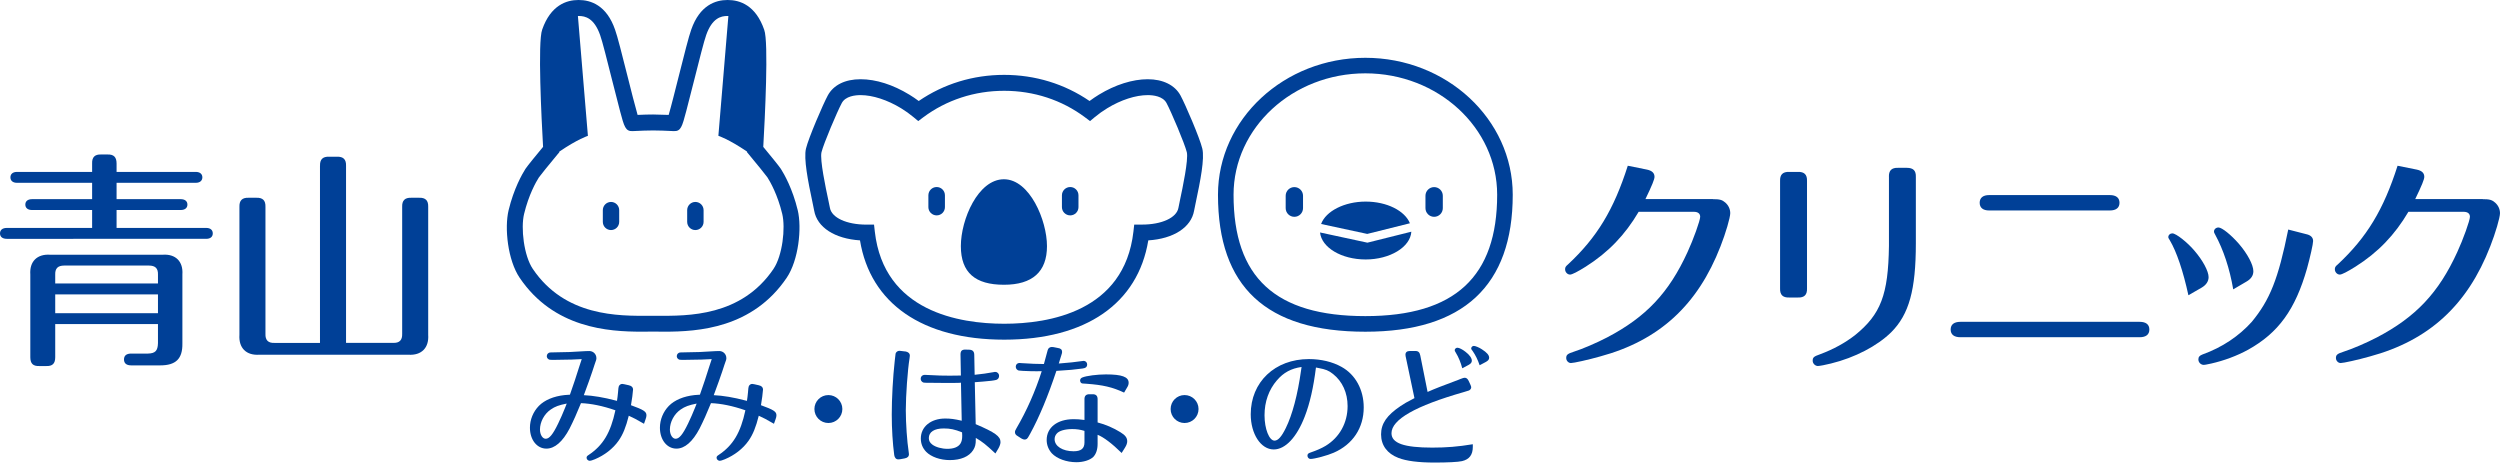 <?xml version="1.0" encoding="UTF-8"?><svg id="_レイヤー_1" xmlns="http://www.w3.org/2000/svg" viewBox="0 0 717.54 132.77"><defs><style>.cls-1{fill:#004097;}</style></defs><g><g><path class="cls-1" d="M288.24,97.49h-.04c-23.44-.01-38.39-10.37-41.37-28.5-7.23-.47-12.31-3.72-13.15-8.54-.08-.46-.25-1.25-.46-2.26-1.34-6.29-2.58-12.67-1.89-15.55,.74-3.08,4.9-12.73,6.25-15.23,1.63-3.01,4.97-4.67,9.41-4.67s9.32,1.57,14.01,4.43c.93,.57,1.83,1.17,2.69,1.82,7.17-4.91,15.6-7.5,24.51-7.5s17.35,2.59,24.52,7.5c.86-.65,1.77-1.25,2.69-1.82,4.69-2.86,9.67-4.43,14.01-4.43s7.78,1.66,9.41,4.67c1.35,2.49,5.51,12.14,6.25,15.23,.7,2.88-.55,9.26-1.89,15.55-.21,1.01-.39,1.8-.46,2.26-.84,4.83-5.92,8.08-13.15,8.54-2.98,18.13-17.93,28.49-41.33,28.5Zm-37.38-33.03l.23,2.04c2.62,22.97,24.35,26.41,37.07,26.42h.08c12.72,0,34.45-3.45,37.07-26.42l.23-2.04h2.21c5.68,.01,9.98-1.97,10.48-4.81,.08-.49,.26-1.34,.49-2.42,.67-3.12,2.42-11.42,1.92-13.53-.6-2.47-4.53-11.72-5.83-14.13-1.07-1.98-3.84-2.27-5.39-2.27-3.47,0-7.7,1.37-11.63,3.77-1.25,.76-2.44,1.61-3.55,2.53l-1.38,1.15-1.44-1.08c-6.67-4.98-14.69-7.61-23.21-7.61s-16.55,2.63-23.22,7.61l-1.44,1.08-1.38-1.15c-1.1-.92-2.3-1.77-3.54-2.53-3.93-2.39-8.16-3.77-11.63-3.77-1.56,0-4.32,.29-5.39,2.27-1.3,2.41-5.23,11.66-5.83,14.13-.51,2.11,1.25,10.41,1.92,13.53,.23,1.08,.41,1.93,.5,2.42,.49,2.84,4.8,4.82,10.48,4.82h2.21Z"/><path class="cls-1" d="M288.14,51.45c-7.43,0-12.36,11.55-12.36,19.19s4.16,11.09,12.36,11.09,12.36-3.73,12.36-11.09-4.94-19.19-12.36-19.19Z"/><g><path class="cls-1" d="M271.21,59.45c0,1.31-1.06,2.37-2.37,2.37h0c-1.31,0-2.38-1.06-2.38-2.37v-3.39c0-1.31,1.06-2.38,2.38-2.38h0c1.31,0,2.37,1.06,2.37,2.38v3.39Z"/><path class="cls-1" d="M309.54,59.45c0,1.31-1.06,2.37-2.37,2.37h0c-1.31,0-2.38-1.06-2.38-2.37v-3.39c0-1.31,1.07-2.38,2.38-2.38h0c1.31,0,2.37,1.06,2.37,2.38v3.39Z"/></g></g><g><path class="cls-1" d="M391.88,95.21c-28.46,0-42.3-12.86-42.3-39.31,0-21.68,18.98-39.31,42.3-39.31s42.3,17.64,42.3,39.31c0,26.09-14.23,39.31-42.3,39.31Zm0-74.16c-20.86,0-37.83,15.63-37.83,34.84,0,23.77,12.02,34.84,37.83,34.84s37.83-11.4,37.83-34.84c0-19.21-16.97-34.84-37.83-34.84Z"/><g><path class="cls-1" d="M373.99,59.74c0,1.37-1.11,2.49-2.49,2.49h0c-1.37,0-2.49-1.11-2.49-2.49v-3.55c0-1.37,1.12-2.49,2.49-2.49h0c1.37,0,2.49,1.11,2.49,2.49v3.55Z"/><path class="cls-1" d="M414.11,59.74c0,1.37-1.11,2.49-2.49,2.49h0c-1.37,0-2.49-1.11-2.49-2.49v-3.55c0-1.37,1.12-2.49,2.49-2.49h0c1.37,0,2.49,1.11,2.49,2.49v3.55Z"/></g><g><path class="cls-1" d="M404.67,64.08h0c-1.46-3.58-6.59-6.22-12.7-6.22s-11.45,2.75-12.79,6.43l13.24,2.85,12.25-3.06Z"/><path class="cls-1" d="M378.87,66.72c.45,4.33,6.14,7.75,13.1,7.75s12.83-3.54,13.11-7.97l-12.61,3.15-13.59-2.93Z"/></g></g><g><path class="cls-1" d="M177.08,115.08c.11-.56,.22-1.64,.3-2.42,.07-1.16,.15-1.49,.22-1.76,.15-.41,.56-.71,.97-.71,.11,0,.3,.04,.56,.08l1.34,.3c.82,.18,1.23,.6,1.23,1.22,0,.49-.37,3.36-.6,4.51,3.62,1.31,4.44,1.83,4.44,2.87,0,.34-.07,.68-.22,1.08l-.48,1.38c-2.2-1.27-3.1-1.75-4.37-2.31-.82,3.28-1.68,5.4-2.94,7.19-1.6,2.28-4.03,4.14-6.78,5.3-.78,.3-1.19,.45-1.46,.45-.49,0-.93-.41-.93-.86,0-.33,.11-.52,.59-.82,4.14-2.76,6.3-6.37,7.68-12.82-3.65-1.27-6.97-1.94-9.88-2.05-1.16,2.87-2.2,5.18-3.28,7.31-1.98,3.76-4.25,5.74-6.64,5.74-2.72,0-4.73-2.53-4.73-6,0-2.31,.93-4.59,2.57-6.27,1.64-1.67,4.25-2.76,7.38-3.1,.41-.04,.75-.07,1.53-.11,1.23-3.5,1.79-5.22,2.57-7.72l.82-2.49c-2.2,.14-2.83,.14-8.05,.22h-.45c-.63,0-.86-.04-1.08-.22-.3-.19-.45-.53-.45-.86,0-.52,.37-.93,.89-1.05q.15,0,1.71-.04c2.39,0,5.29-.11,8.5-.34,.68-.03,.82-.03,1.09-.03,1.15,0,2.05,.9,2.05,2.05,0,.33-.07,.63-.48,1.71-.04,.11-.41,1.23-.71,2.16-.63,1.86-1.16,3.36-2.42,6.75,2.61,.11,5.89,.67,9.06,1.52l.34,.08,.11,.04Zm-14.43,.75c-2.2,.44-3.36,.85-4.58,1.71-1.87,1.27-3.09,3.58-3.09,5.74,0,1.49,.74,2.65,1.64,2.65,1.04,0,2.05-1.2,3.58-4.37,.78-1.67,1.31-2.79,2.01-4.58l.45-1.15Z"/><path class="cls-1" d="M214.38,115.08c.11-.56,.22-1.64,.3-2.42,.07-1.16,.15-1.49,.22-1.76,.15-.41,.56-.71,.97-.71,.11,0,.3,.04,.56,.08l1.34,.3c.82,.18,1.23,.6,1.23,1.22,0,.49-.37,3.36-.59,4.51,3.62,1.31,4.44,1.83,4.44,2.87,0,.34-.07,.68-.22,1.08l-.49,1.38c-2.2-1.27-3.09-1.75-4.36-2.31-.82,3.28-1.68,5.4-2.94,7.19-1.6,2.28-4.02,4.14-6.78,5.3-.78,.3-1.19,.45-1.46,.45-.48,0-.93-.41-.93-.86,0-.33,.11-.52,.59-.82,4.14-2.76,6.3-6.37,7.68-12.82-3.65-1.27-6.97-1.94-9.88-2.05-1.16,2.87-2.2,5.18-3.28,7.31-1.98,3.76-4.25,5.74-6.63,5.74-2.72,0-4.74-2.53-4.74-6,0-2.31,.93-4.59,2.57-6.27,1.64-1.67,4.25-2.76,7.38-3.1,.41-.04,.75-.07,1.53-.11,1.23-3.5,1.79-5.22,2.57-7.72l.82-2.49c-2.2,.14-2.83,.14-8.05,.22h-.45c-.63,0-.86-.04-1.08-.22-.3-.19-.45-.53-.45-.86,0-.52,.37-.93,.89-1.05q.15,0,1.71-.04c2.39,0,5.29-.11,8.5-.34,.67-.03,.82-.03,1.08-.03,1.15,0,2.05,.9,2.05,2.05,0,.33-.07,.63-.49,1.71-.04,.11-.41,1.23-.71,2.16-.63,1.86-1.16,3.36-2.42,6.75,2.61,.11,5.89,.67,9.06,1.52l.34,.08,.11,.04Zm-14.43,.75c-2.2,.44-3.36,.85-4.59,1.71-1.86,1.27-3.09,3.58-3.09,5.74,0,1.49,.74,2.65,1.64,2.65,1.04,0,2.05-1.2,3.58-4.37,.78-1.67,1.3-2.79,2.01-4.58l.45-1.15Z"/></g><g><path class="cls-1" d="M259.87,100.86c.82,.16,1.27,.56,1.27,1.23,0,.15-.04,.3-.08,.7-.56,3.43-1.08,10.7-1.08,14.96,0,3.8,.37,9.02,.82,11.89,.04,.41,.08,.56,.08,.71,0,.67-.41,1.08-1.27,1.23l-1.27,.23c-.19,.04-.37,.04-.52,.04-.63,0-1.04-.45-1.16-1.23-.45-3.35-.71-7.49-.71-11.63,0-4.58,.33-10.77,.85-15.36,.08-.63,.11-1.08,.15-1.3,.04-.78,.11-1,.34-1.26,.26-.26,.52-.38,.93-.38,.19,0,.26,0,.37,.04l1.26,.15Zm15.81,.9c0-1.05,.41-1.45,1.45-1.42l1.08,.03c.97,.04,1.42,.53,1.42,1.5l.11,5.7c2.31-.23,3.43-.41,5.37-.75,.26-.07,.41-.07,.56-.07,.6,0,1.08,.48,1.08,1.12,0,.78-.52,1.23-1.45,1.3-.11,.04-.41,.08-.82,.12-1.38,.15-3.1,.3-4.7,.41l.26,12.04c5.59,2.39,7.12,3.5,7.12,5.14,0,.49-.22,1.12-.56,1.75l-.9,1.52c-2.83-2.64-3.69-3.31-5.63-4.47v.48c0,1.38-.19,2.13-.75,3.02-1.19,1.86-3.54,2.87-6.71,2.87-2.76,0-5.37-.93-6.79-2.38-1-1.05-1.53-2.31-1.53-3.81,0-3.39,2.87-5.74,7.01-5.74,1.52,0,2.68,.15,4.73,.63l-.22-10.92c-.11,.04-.15,.04-.37,.04-1.01,.04-2.24,.04-3.8,.04-1.08,0-3.02,0-4.32-.04h-1.23c-.86,0-1.12-.04-1.38-.26-.3-.23-.45-.52-.45-.9,0-.67,.48-1.12,1.2-1.12q.22,0,1.82,.08c1.72,.11,3.36,.15,5.3,.15,1.04,0,1.75,0,3.21-.04l-.11-6.04Zm.45,22.33c-2.12-.86-3.43-1.12-5.26-1.12-2.72,0-4.28,1.01-4.28,2.76,0,.78,.3,1.34,1,1.87,.97,.74,2.72,1.22,4.33,1.22,1.83,0,3.1-.52,3.73-1.49,.38-.6,.52-1.27,.52-2.27l-.04-.97Z"/><path class="cls-1" d="M297.88,106.56c-1.34,0-2.94-.04-4.29-.11-.22-.04-.41-.04-.48-.04-.67,0-.86-.07-1.12-.26-.3-.22-.45-.56-.45-.93,0-.59,.45-1.04,1.04-1.04,.15,0,.33,0,.52,.04,2.79,.18,4.66,.26,6.52,.26,.34-1.2,.82-2.95,.86-3.17,.22-.82,.26-1.01,.41-1.23,.22-.3,.59-.49,1-.49,.15,0,.3,0,.49,.04l1.31,.26c.78,.11,1.15,.48,1.15,1.12,0,.22-.04,.41-.26,1.08-.04,.04-.15,.45-.26,.82-.11,.37-.22,.75-.37,1.23l-.08,.19,.56-.04c2.16-.15,4.48-.41,5.93-.63,.26-.04,.52-.08,.67-.08,.56,0,1,.45,1,1.01,0,.71-.41,1.08-1.38,1.19-2.27,.3-3.69,.45-7.45,.67-2.42,7.27-4.92,13.27-7.49,17.97,0,0-.11,.19-.33,.59-.49,.94-.75,1.15-1.35,1.15-.22,0-.52-.11-.86-.3l-1.04-.67c-.6-.33-.82-.68-.82-1.16,0-.3,.08-.52,.41-1.08,2.95-5.04,5.41-10.59,7.27-16.41h-1.12Zm24.05,23.45c-2.73-2.69-5.18-4.55-6.9-5.22v2.61c0,1.64-.45,2.95-1.27,3.77-.94,.89-2.8,1.49-4.81,1.49-2.87,0-5.59-1.01-7.05-2.54-.96-1.08-1.49-2.39-1.49-3.84,0-3.58,3.06-5.97,7.72-5.97,1.01,0,1.75,.04,3.13,.23v-5.89c-.04-1.01,.45-1.53,1.46-1.49h.85c1.01-.04,1.49,.48,1.46,1.49v6.6c2.31,.6,4.55,1.57,6.52,2.79,1.42,.86,1.98,1.6,1.98,2.61,0,.56-.22,1.16-.64,1.83l-.96,1.53Zm-10.67-6.34c-1.19-.37-2.27-.52-3.5-.52-2.08,0-3.76,.49-4.43,1.27-.45,.49-.64,1.04-.64,1.64,0,2.02,2.31,3.46,5.44,3.46,2.16,0,3.13-.78,3.13-2.53v-3.32Zm11.37-10.99c-3.35-1.57-6.08-2.2-10.81-2.54-1.08-.04-1.3-.07-1.49-.22-.22-.19-.33-.45-.33-.71,0-.37,.22-.7,.63-.86,1.15-.49,4.29-.89,6.79-.89,4.58,0,6.52,.71,6.52,2.39,0,.45-.11,.86-.49,1.45l-.82,1.39Z"/></g><g><path class="cls-1" d="M377.7,105.48c-.71,5.7-1.75,10.29-3.21,14.06-2.31,6-5.59,9.46-8.91,9.46-3.69,0-6.6-4.43-6.6-10.1,0-9.24,6.94-15.84,16.7-15.84,3.47,0,6.75,.78,9.36,2.24,3.99,2.2,6.37,6.56,6.37,11.63,0,5.89-3.13,10.62-8.62,13.01-1.75,.78-5.52,1.79-6.64,1.79-.49,0-.89-.41-.89-.94,0-.49,.22-.7,.93-.93,1.65-.56,3.13-1.2,4.29-1.9,3.99-2.43,6.3-6.6,6.3-11.41,0-3.8-1.49-7.08-4.17-9.2-1.27-1.01-2.12-1.34-4.17-1.72l-.75-.15Zm-11.18,3.65c-2.35,2.72-3.58,6.15-3.58,10.06s1.34,7.28,2.87,7.28c1.01,0,2.02-1.12,3.24-3.62,1.87-3.8,3.4-9.54,4.37-16.51,.04-.19,.07-.53,.15-1.01-2.95,.41-5.18,1.6-7.04,3.8Z"/><path class="cls-1" d="M403.43,102.23c-.04-.15-.04-.3-.04-.45,0-.67,.45-1.04,1.27-1.04h1.42c.97-.04,1.38,.34,1.57,1.31l2.09,10.44c2.39-1.05,4.03-1.67,8.83-3.47,.22-.11,.41-.19,.56-.23,.78-.3,1.01-.37,1.27-.37,.49,0,.85,.3,1.16,.96l.48,1.05c.15,.3,.22,.56,.22,.75,0,.34-.26,.71-.63,.89-.19,.08-.45,.15-1.56,.48-13.8,3.95-20.69,7.87-20.69,11.79,0,2.87,3.58,4.13,11.7,4.13,4.03,0,7.39-.26,11.64-.97v.75c0,2.31-1.01,3.61-3.1,4.1-1.12,.26-4.21,.41-7.86,.41-4.66,0-8.13-.45-10.41-1.34-3.21-1.23-4.96-3.62-4.96-6.75s1.67-5.48,5.59-8.13c1.19-.78,1.6-1.04,3.99-2.27l-2.54-12.05Zm16.26,3.47c-.41-1.6-1.09-3.25-1.79-4.37-.3-.52-.38-.63-.38-.82,0-.37,.38-.71,.78-.71,.48,0,1.45,.48,2.31,1.16,1.19,.9,1.83,1.83,1.83,2.57,0,.52-.3,.86-.97,1.23l-1.78,.94Zm4.99-.86c-.52-1.57-1.23-2.98-2.01-4.1-.38-.45-.41-.56-.41-.75,0-.37,.37-.71,.75-.71,.44,0,1.53,.45,2.31,.97,1.45,.93,2.09,1.68,2.09,2.42,0,.49-.26,.82-.9,1.19l-1.82,.97Z"/></g><g><path class="cls-1" d="M26.44,60.28H9.22c-1.23,0-1.95-.58-1.95-1.56s.71-1.56,1.95-1.56H26.44v-4.69H4.87c-1.17,0-1.88-.59-1.88-1.57s.72-1.56,1.88-1.56H26.44v-2.4c-.07-1.83,.78-2.67,2.6-2.6h1.82c1.82-.06,2.6,.78,2.6,2.6v2.4h22.73c1.17,0,1.89,.59,1.89,1.56s-.72,1.57-1.89,1.57h-22.73v4.69h18.38c1.24,0,1.95,.58,1.95,1.56s-.71,1.56-1.95,1.56h-18.38v5.14h25.73c1.17,0,1.88,.58,1.88,1.57s-.71,1.56-1.88,1.56H1.95c-1.23,0-1.95-.58-1.95-1.56s.71-1.57,1.95-1.57H26.44v-5.14Zm-10.59,32.74v9.5c0,1.83-.78,2.61-2.6,2.54h-1.95c-1.82,.07-2.6-.71-2.6-2.54v-23.75c-.26-3.71,1.95-5.92,5.71-5.66H46.7c3.71-.26,5.91,1.95,5.65,5.66v19.85c.06,4.36-1.88,6.25-6.37,6.25h-8.31c-1.36,0-2.08-.58-2.08-1.7s.72-1.69,2.08-1.69h4.81c2.08-.06,2.8-.78,2.86-2.99v-5.47H15.85Zm29.49-14.19c.06-1.82-.78-2.61-2.6-2.61H18.45c-1.82,0-2.66,.78-2.6,2.61v2.53h29.49v-2.53Zm-29.49,5.66v5.4h29.49v-5.4H15.85Z"/><path class="cls-1" d="M91.85,47.58c-.06-1.82,.78-2.67,2.6-2.6h2.27c1.82-.06,2.66,.78,2.6,2.6v50.83h13.51c1.82,.07,2.66-.78,2.6-2.6V59.37c-.07-1.82,.78-2.67,2.6-2.61h2.27c1.82-.06,2.66,.78,2.6,2.61v36.71c.26,3.78-1.95,5.99-5.72,5.73h-42.74c-3.77,.26-5.98-1.95-5.72-5.73V59.37c-.06-1.82,.78-2.67,2.6-2.61h2.27c1.82-.06,2.66,.78,2.6,2.61v36.45c-.07,1.82,.78,2.67,2.6,2.6h13.05V47.58Z"/></g><g><path class="cls-1" d="M491.61,57.16c2.02,0,2.67,.2,3.57,.97,.91,.79,1.43,1.89,1.43,3.06,0,1.24-1.3,5.72-2.79,9.5-6.56,16.92-17.67,27.07-34.56,31.62-3.44,.98-7.6,1.89-8.38,1.89-.71,0-1.35-.65-1.35-1.44,0-.91,.38-1.24,2.2-1.82,2.47-.78,6.69-2.6,9.55-4.1,11.17-5.85,17.73-12.82,23.06-24.47,1.69-3.64,3.64-9.11,3.64-10.15,0-.91-.64-1.43-1.82-1.43h-15.84c-3.9,6.63-8.71,11.65-15.2,15.75-2.28,1.43-3.9,2.27-4.48,2.27-.78,0-1.43-.72-1.43-1.5,0-.58,.14-.84,.84-1.43,8.32-7.75,13.12-15.68,17.15-28.31l5.52,1.11c1.43,.31,2.15,.97,2.15,2.08,0,.71-.72,2.47-2.6,6.37h19.36Z"/><path class="cls-1" d="M516.04,49.34c1.82-.06,2.67,.79,2.6,2.6v30.85c.07,1.82-.78,2.67-2.6,2.6h-2.53c-1.82,.06-2.66-.78-2.6-2.6v-30.85c-.06-1.82,.77-2.66,2.6-2.6h2.53Zm26.11,1.44c-.07-1.83,.78-2.67,2.6-2.61h2.54c1.82,0,2.66,.78,2.59,2.61v19.06c0,13.34-1.94,20.38-7.07,25.52-3.96,3.9-10.4,7.29-17.28,8.97-1.5,.39-3.32,.72-3.77,.72-.77,0-1.49-.72-1.49-1.5,0-.98,.33-1.24,2.15-1.88,3.83-1.43,7.15-3.26,10-5.47,7.4-5.99,9.54-11.59,9.74-25.58v-19.85Z"/><path class="cls-1" d="M614.11,92.37c1.82,0,2.79,.77,2.79,2.21s-.97,2.21-2.79,2.21h-51.44c-1.83,0-2.8-.78-2.8-2.21s.97-2.21,2.8-2.21h51.44Zm-8.57-36.38c1.82,0,2.79,.78,2.79,2.21s-.97,2.21-2.79,2.21h-34.62c-1.75,0-2.72-.78-2.72-2.21s.97-2.21,2.72-2.21h34.62Z"/><path class="cls-1" d="M628.11,84.75c-1.5-6.9-3.38-12.49-5.32-15.75-.39-.64-.45-.71-.45-.97,0-.59,.51-1.05,1.16-1.05,1.04,0,4.29,2.54,6.37,5.01,2.4,2.8,4.03,5.86,4.03,7.55,0,1.17-.65,2.21-1.95,2.99l-3.84,2.21Zm33.97-17.51c1.23,.32,1.82,.98,1.82,1.95,0,.84-.84,4.56-1.75,7.88-3.38,11.85-8.25,18.49-16.89,23.3-3.19,1.75-6.89,3.13-10.59,3.97-1.62,.33-1.82,.39-2.14,.39-.84,0-1.56-.71-1.56-1.56,0-.72,.33-1.11,1.17-1.43,5.78-2.08,10.52-5.33,14.16-9.37,5.2-6.31,7.6-12.3,10.46-26.49l5.33,1.37Zm-21.11,15.81c-1.04-6.05-2.8-11.33-5.2-15.75-.26-.39-.32-.65-.32-.85,0-.64,.58-1.16,1.29-1.16,.98,0,3.58,2.08,5.85,4.68,2.47,2.86,4.16,6.05,4.16,7.87,0,1.24-.65,2.22-2.01,3l-3.77,2.21Z"/><path class="cls-1" d="M712.54,57.16c2.01,0,2.67,.2,3.57,.97,.91,.79,1.43,1.89,1.43,3.06,0,1.24-1.3,5.72-2.79,9.5-6.56,16.92-17.67,27.07-34.56,31.62-3.44,.98-7.6,1.89-8.38,1.89-.71,0-1.36-.65-1.36-1.44,0-.91,.39-1.24,2.21-1.82,2.47-.78,6.69-2.6,9.55-4.1,11.18-5.85,17.73-12.82,23.06-24.47,1.69-3.64,3.64-9.11,3.64-10.15,0-.91-.65-1.43-1.82-1.43h-15.84c-3.9,6.63-8.71,11.65-15.2,15.75-2.28,1.43-3.9,2.27-4.48,2.27-.78,0-1.43-.72-1.43-1.5,0-.58,.13-.84,.85-1.43,8.31-7.75,13.12-15.68,17.15-28.31l5.52,1.11c1.44,.31,2.15,.97,2.15,2.08,0,.71-.71,2.47-2.6,6.37h19.36Z"/></g><circle class="cls-1" cx="237.76" cy="117.4" r="4.01"/><path class="cls-1" d="M344,117.4c0,2.21-1.79,4.01-4.01,4.01s-4-1.79-4-4.01,1.79-4.01,4-4.01,4.01,1.79,4.01,4.01Z"/></g><g><path class="cls-1" d="M228.96,60.33c-1.5-6.2-3.88-10.35-4.83-11.85-.51-.8-3.52-4.46-5.06-6.32,.46-8.07,1.58-30.13,.27-33.61C216.9,1.49,212.35,0,208.87,0c-.03,0-.06,0-.09,0-3.4,0-7.94,1.49-10.38,8.49-.66,1.75-2.07,7.36-3.57,13.31-.97,3.85-2.22,8.83-2.91,11.18-1.75-.07-3.1-.11-4.45-.12h-.02c-1.36,0-2.71,.04-4.45,.12-.69-2.35-1.94-7.33-2.91-11.18-1.5-5.94-2.91-11.56-3.55-13.26C174.11,1.49,169.56,0,166.09,0c-.03,0-.06,0-.09,0-3.4,0-7.94,1.49-10.38,8.48-1.32,3.53-.21,25.59,.25,33.67-1.54,1.86-4.55,5.52-5.06,6.32-.95,1.5-3.33,5.65-4.83,11.85-1.24,5.14-.24,14.37,3.17,19.41,9.79,14.47,25.36,15.47,35.08,15.47,.83,0,1.62,0,2.36-.02h.88s.88,0,.88,0c.74,0,1.53,.02,2.36,.02,9.72,0,25.3-1,35.08-15.47,3.41-5.04,4.4-14.27,3.17-19.41Zm-6.95,16.85c-9.25,13.67-24.5,13.52-33.62,13.45h-.28s-.64,0-.64,0h-.64s0,0,0,0h-.28c-9.12,.08-24.37,.23-33.62-13.44-2.58-3.81-3.48-11.75-2.51-15.78,1.34-5.53,3.41-9.17,4.24-10.47,.35-.53,2.96-3.74,5.29-6.55l.58-.69v-.18c5.31-3.62,8.21-4.53,8.21-4.53l-2.87-34.4s.04,0,.06,0h.2s.02,0,.03,0c1.8,0,4.38,.58,6.1,5.52,.57,1.51,2.08,7.52,3.41,12.82,.83,3.28,1.65,6.54,2.3,8.98,1.19,4.47,1.55,5.81,3.6,5.72,2.54-.12,4.23-.19,5.9-.19h0c1.67,0,3.36,.07,5.9,.19,2.06,.1,2.4-1.25,3.59-5.72,.65-2.44,1.47-5.7,2.3-8.98,1.33-5.3,2.85-11.31,3.43-12.87,1.71-4.89,4.28-5.47,6.03-5.47h.2s.02,0,.03,0c.03,0,.07,0,.11,0l-2.87,34.39s2.9,.91,8.23,4.53v.18s.57,.69,.57,.69c2.33,2.81,4.95,6.03,5.29,6.55,.83,1.31,2.91,4.95,4.24,10.47,.97,4.03,.07,11.97-2.51,15.78Z"/><path class="cls-1" d="M175.37,57.96c-1.3,0-2.35,1.06-2.35,2.36v3.36c0,1.3,1.05,2.35,2.35,2.35s2.35-1.05,2.35-2.35v-3.36c0-1.3-1.05-2.36-2.35-2.36Z"/><path class="cls-1" d="M199.58,57.96c-1.3,0-2.35,1.06-2.35,2.36v3.36c0,1.3,1.05,2.35,2.35,2.35s2.36-1.05,2.36-2.35v-3.36c0-1.3-1.05-2.36-2.36-2.36Z"/></g></svg>